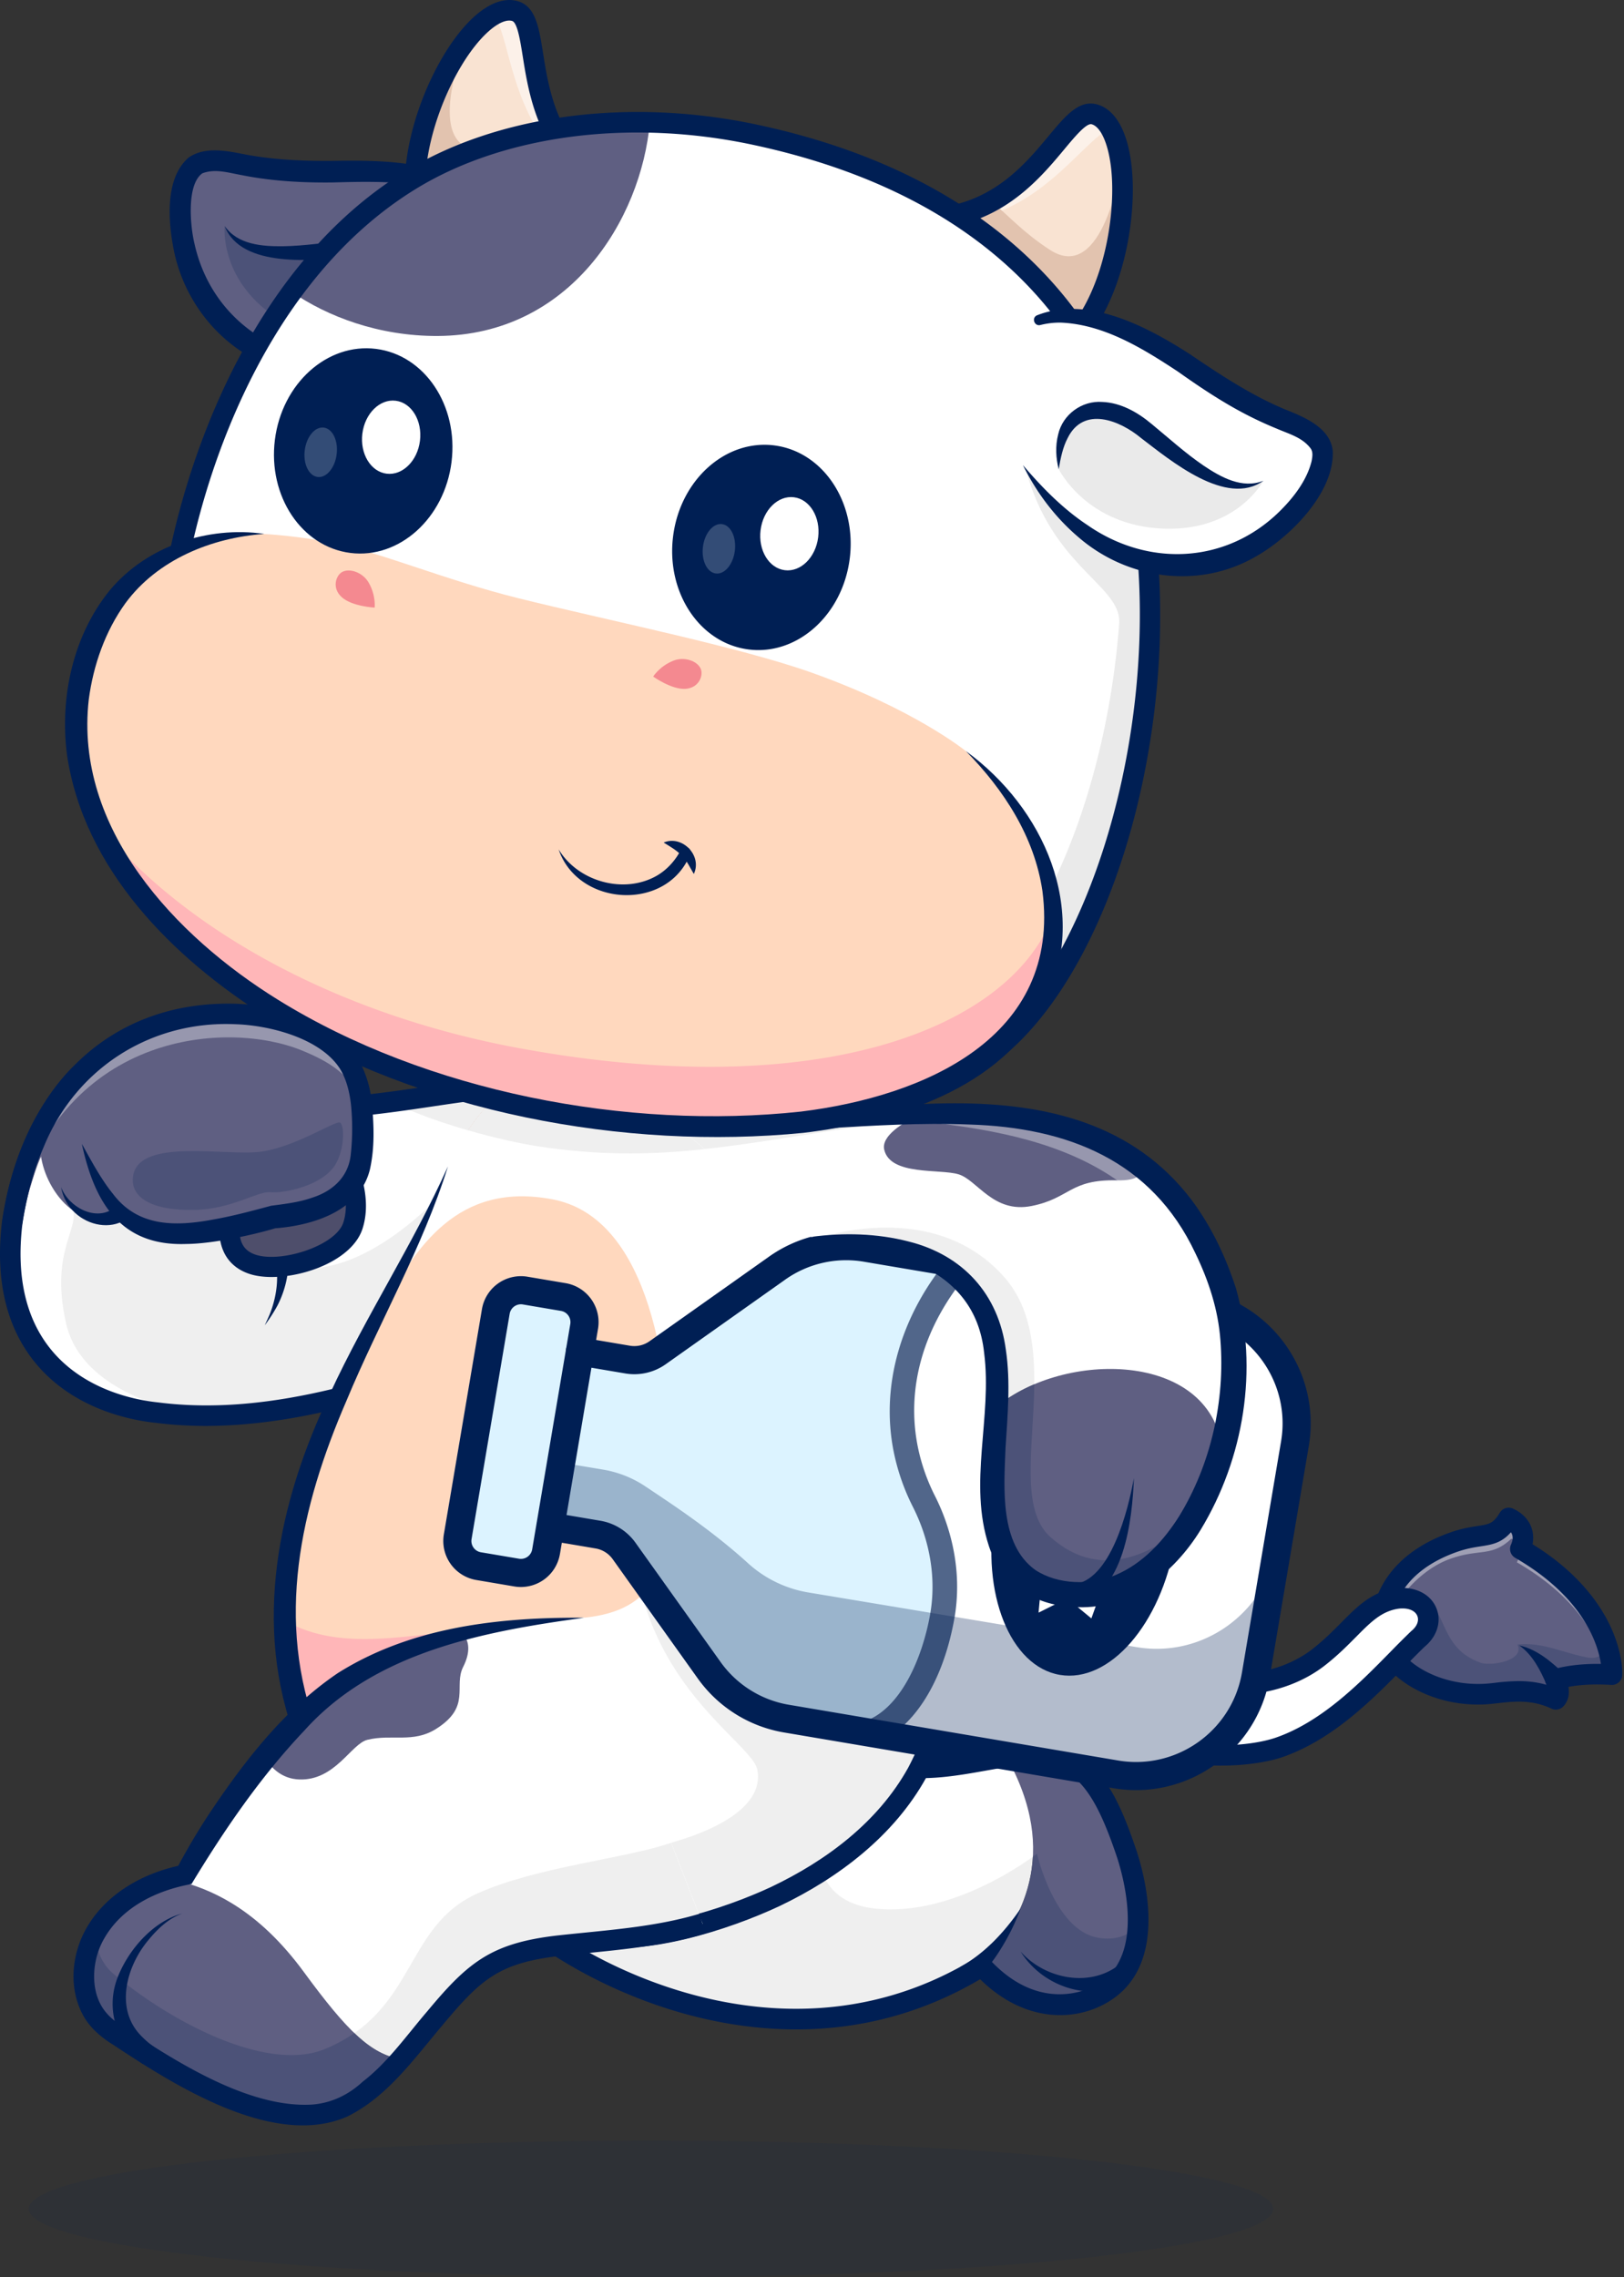 <svg xmlns="http://www.w3.org/2000/svg" width="117" height="164" fill="none"><rect width="100%" height="100%" fill="#333333" stroke="none"/><path fill="#fff" d="M36.304 136.845c2.326 3.294 18.983 14.314 34.432 4.755 3.498 3.815 7.378 3.02 9.234 1.59 3.422-2.637 1.545-8.674 1.175-9.765-1.385-4.093-2.987-7.552-7.283-7.064-3.893.24-10.073 2.892-13.193-1.854"/><path fill="#fff" d="M81.98 138.687c-.073 1.689-.575 3.397-2.011 4.504-1.857 1.429-5.737 2.223-9.234-1.591-15.449 9.559-32.106-1.46-34.431-4.754l19.492-9.872 4.873-2.467c3.12 4.746 9.3 2.095 13.191 1.855 4.296-.488 5.899 2.969 7.284 7.063.214.633.936 2.93.836 5.262"/><path fill="#EFEFEF" d="M81.98 138.684c-.073 1.689-.575 3.398-2.011 4.504-1.857 1.429-5.737 2.223-9.234-1.59-15.449 9.558-32.106-1.461-34.431-4.754l19.492-9.873 3.346 3.774s-1.737 6.031 3.8 6.695c5.878.707 11.765-3.941 11.765-3.941s1.252 5.476 4.365 6.044c1.403.257 2.323-.242 2.908-.858z"/><path fill="#595959" d="M81.982 138.686c-.072 1.689-.574 3.398-2.01 4.504-1.858 1.429-5.737 2.223-9.234-1.59q-.066.042-.132.08c1.854-1.973 3.625-4.605 3.807-7.958.192-.14.296-.222.296-.222s1.253 5.476 4.366 6.045c1.403.256 2.323-.242 2.907-.859"/><path fill="#5F5F82" d="M79.971 143.19c-1.857 1.429-5.736 2.223-9.234-1.59q-.065.042-.131.08c3.023-3.216 5.818-8.18 1.898-15.165.477-.072.931-.128 1.36-.154 4.295-.488 5.898 2.969 7.282 7.063.37 1.091 2.247 7.13-1.174 9.767z"/><path fill="#001F54" d="M81.98 138.688c-.072 1.689-.574 3.398-2.01 4.504-1.858 1.429-5.737 2.223-9.234-1.59l-.133.08c1.856-1.973 3.626-4.605 3.808-7.958.192-.14.296-.222.296-.222s1.253 5.476 4.366 6.045c1.403.256 2.323-.242 2.907-.859" opacity=".2"/><path fill="#001F54" d="M57.365 146.156c-3.39 0-6.47-.626-8.986-1.403-6.457-1.994-11.384-5.641-12.682-7.478l1.21-.855c1.021 1.445 5.562 4.957 11.91 6.917 5.388 1.664 13.496 2.604 21.528-2.365a.74.74 0 0 1 .936.13c3.336 3.638 6.845 2.575 8.235 1.504 2.984-2.299 1.295-7.851.927-8.941-1.544-4.561-3.038-6.957-6.498-6.565l-.038.003c-.839.052-1.814.226-2.847.41-3.711.661-8.33 1.484-11.011-2.596l1.238-.814c2.146 3.264 6.06 2.567 9.513 1.951 1.069-.19 2.079-.37 2.997-.429 4.877-.545 6.653 3.439 8.05 7.565.597 1.766 2.26 7.75-1.426 10.59-2.356 1.816-6.368 2.148-9.808-1.237-4.569 2.692-9.135 3.614-13.248 3.614z"/><path fill="#001F54" d="M73.533 140.553c1.715 1.935 4.883 2.608 7.014 1.008l.74 1.285c-2.76 1.36-6.156.264-7.755-2.293M69.191 141.651c1.776-.989 3.195-2.527 4.344-4.207a16 16 0 0 1-1.397 2.858 11.7 11.7 0 0 1-2.087 2.556z"/><path fill="#C4612B" d="M104.592 111.116c-3.449 1.263-4.688 3.482-4.924 4.994-.187 1.197-.084 2.423.982 3.622 1.124 1.265 3.717 2.565 6.81 2.237 1.262-.135 2.864-.416 4.631.417.302-.322.229-.845-.042-1.442 1.007-.265 2.21-.448 4.083-.336.019.001.233-5.112-6.601-9.054.458-1.027.035-1.834-.842-2.23-1.048 1.7-1.784.945-4.098 1.792z"/><path fill="#C4612B" d="M100.652 119.732c1.123 1.265 3.715 2.567 6.809 2.237 1.258-.133 2.853-.415 4.614.408l.018.008a.7.7 0 0 0 .112-.159.96.96 0 0 0 .073-.545 2.6 2.6 0 0 0-.229-.736c1.008-.265 2.212-.449 4.083-.336a2 2 0 0 0-.001-.305q-.002-.047-.008-.104a7 7 0 0 0-.055-.464q-.008-.054-.019-.114l-.05-.261q-.013-.062-.029-.126a8 8 0 0 0-.283-.967c-.657-1.844-2.265-4.467-6.156-6.713.458-1.028.036-1.834-.842-2.231-1.047 1.702-1.783.946-4.098 1.793-2.854 1.047-4.195 2.746-4.705 4.157l-.003.003a4.4 4.4 0 0 0-.216.835c-.185 1.196-.084 2.421.984 3.621z"/><path fill="#5F5F82" d="M100.652 119.732c1.123 1.265 3.715 2.567 6.809 2.237 1.258-.133 2.853-.415 4.614.408l.019.008a.7.7 0 0 0 .111-.159.96.96 0 0 0 .073-.545 2.6 2.6 0 0 0-.229-.736c1.009-.265 2.212-.449 4.084-.336a2 2 0 0 0-.002-.305q-.002-.047-.008-.104a6 6 0 0 0-.055-.464l-.018-.114q-.023-.122-.051-.261a8.56 8.56 0 0 0-.311-1.093c-.658-1.844-2.266-4.467-6.157-6.713l.038-.089c.154-.381.184-.73.114-1.037l-.016-.064c-.12-.43-.438-.771-.89-.999l-.088-.042c-1.047 1.702-1.783.946-4.098 1.793-2.854 1.047-4.195 2.746-4.704 4.157l-.004.003a4.4 4.4 0 0 0-.215.835 6 6 0 0 0-.075.864c-.007.917.248 1.845 1.058 2.757z"/><path fill="#fff" d="M109.569 111.458a1 1 0 0 1-.003.111l-.036-.021q.022-.046.039-.09" opacity=".4"/><path fill="#fff" d="M99.592 116.976c.34-.45.655-.793.951-1.314.713-1.258 2.188-2.755 3.885-3.377 2.149-.788 3.009-.112 4.451-1.465.52.233.686.225.689.646.154-.381.184-.73.114-1.037l-.016-.064c-.12-.43-.438-.771-.89-.999l-.087-.04v-.002c-1.048 1.702-1.784.946-4.099 1.792-2.854 1.048-4.195 2.747-4.705 4.158l-.003.003a4.4 4.4 0 0 0-.216.835 6 6 0 0 0-.074.864M115.69 118.262c.493 1.383.454 2.326.446 2.342q-.17-.01-.331-.016a8.4 8.4 0 0 0-.363-1.356c-.658-1.845-2.264-4.468-6.157-6.712.165-.37.266-.683.285-.949 3.866 2.24 5.464 4.855 6.12 6.692z" opacity=".4"/><path fill="#001F54" d="M100.65 119.732c1.123 1.265 3.715 2.566 6.809 2.236 1.258-.132 2.853-.415 4.614.409l.018.008a.7.7 0 0 0 .112-.159.96.96 0 0 0 .073-.545 2.6 2.6 0 0 0-.229-.736c1.008-.265 2.212-.449 4.083-.336.003-.005.01-.114-.001-.305q-.003-.047-.008-.105a7 7 0 0 0-.055-.463q-.008-.054-.019-.114l-.05-.262q-.013-.061-.029-.126a8 8 0 0 0-.283-.966c-.058.909-.51 1.261-1.394 1.087-1.767-.347-3.197-1.109-4.969-.917.558 1.188-1.939 1.558-2.627 1.317-2.697-.941-2.478-3.239-3.761-4.494-1.34-1.312-3.05.015-3.052.016a4.4 4.4 0 0 0-.216.834c-.185 1.197-.084 2.422.984 3.622z" opacity=".2"/><path fill="#001F54" d="M112.092 123.125a.7.7 0 0 1-.316-.071c-1.423-.671-2.735-.521-3.893-.389l-.343.039c-3.306.351-6.12-.993-7.442-2.481-1.388-1.562-1.327-3.162-1.161-4.229.14-.895.942-3.943 5.402-5.576.904-.331 1.577-.435 2.119-.518.854-.132 1.112-.171 1.601-.966a.744.744 0 0 1 .936-.287c1.103.497 1.625 1.483 1.418 2.568 3.331 2.052 4.907 4.375 5.647 5.997.856 1.876.859 3.355.784 3.606a.746.746 0 0 1-.753.528c-1.388-.083-2.352.004-3.094.142.114.692-.112 1.134-.364 1.403a.74.74 0 0 1-.541.234m-2.687-2.054c.624 0 1.301.065 2.01.268l-.04-.091a.74.74 0 0 1 .486-1.022c.767-.202 1.833-.417 3.478-.392-.22-1.437-1.266-4.807-6.178-7.64a.74.74 0 0 1-.306-.944q.245-.546-.001-.898c-.691.785-1.388.892-2.171 1.013-.502.077-1.07.164-1.835.445-3.699 1.354-4.339 3.719-4.447 4.412-.196 1.259.044 2.161.804 3.016 1.035 1.166 3.411 2.287 6.178 1.992l.332-.037a15 15 0 0 1 1.69-.122"/><path fill="#001F54" d="M111.433 121.352c-.449-1.047-1.011-2.171-1.975-2.847 1.271.277 2.304 1.165 3.23 2.048.795.928-.75 1.913-1.255.799"/><path fill="#fff" d="M74.976 120.503c5.902 6.878 14.33 6.328 17.168 5.349 4.297-1.482 7.592-5.503 10.005-7.81 1.48-1.198.671-3.19-1.5-2.916-2.276.35-3.148 2.279-5.64 4.227-3.876 3.03-11.98 3.401-17.107-4.978"/><path fill="#001F54" d="M87.976 127.158c-3.913 0-9.32-1.23-13.565-6.176l1.125-.965c5.824 6.787 13.97 5.957 16.364 5.131 3.33-1.148 6.071-3.941 8.274-6.185a65 65 0 0 1 1.462-1.46l.045-.041c.409-.331.572-.751.424-1.096-.17-.399-.693-.593-1.365-.508-1.218.187-1.988.964-3.054 2.04-.616.62-1.312 1.324-2.223 2.035-2.28 1.781-5.516 2.505-8.655 1.938-2.662-.482-6.477-2.107-9.54-7.112l1.264-.774c2.777 4.537 6.177 6 8.54 6.428 2.69.487 5.556-.145 7.479-1.648.836-.653 1.498-1.321 2.082-1.91 1.17-1.181 2.181-2.2 3.901-2.464 1.357-.173 2.501.376 2.935 1.394.407.956.082 2.055-.83 2.809-.437.418-.908.899-1.408 1.407-2.311 2.355-5.188 5.286-8.848 6.548-.878.303-2.457.608-4.407.608z"/><path fill="#C97043" d="M45.715 93.871c-8.458 1.599-21.707 9.487-34.398 7.861C6.519 101.247-.3 98.092.874 88.095c1.037-7.18 4.822-10.65 4.822-10.65l14.41 2.514c9.324-.142 12.688-1.911 22.18-2.024"/><path fill="#C97043" d="M45.718 93.87c-3.62.683-8.118 2.52-13.076 4.27-5.742 2.028-12.101 3.94-18.424 3.803a27 27 0 0 1-2.9-.211C6.523 101.248-.295 98.092.878 88.095c1.037-7.179 4.821-10.65 4.821-10.65l14.41 2.514c9.325-.142 12.689-1.912 22.18-2.024z"/><path fill="#fff" d="M45.717 93.87c-3.62.683-8.12 2.52-13.076 4.27-5.744 2.027-12.102 3.939-18.425 3.804a27 27 0 0 1-2.9-.212C6.52 101.248-.299 98.092.874 88.095c1.037-7.179 4.823-10.65 4.823-10.65l14.408 2.514a67 67 0 0 0 8.129-.608c4.307-.571 7.886-1.344 14.051-1.416l1.093 5.078z"/><path fill="#5F5F82" d="M2.988 81.53c-.617 2.842 1.775 6.268 3.739 6.115 1.619-.127.825-4.027.825-4.027l-2.014-1.4"/><path fill="#EFEFEF" d="M43.379 83.02a45 45 0 0 1-4.45-.438c-2.767-.41-7.646-1.68-10.695-3.224 4.308-.572 7.886-1.345 14.052-1.416z"/><path fill="#B25B36" d="M69.344 80.225c-7.942.78-13.365 1.972-18.568 2.53l-1.593-1.313c6.525-.113 13.683-1.36 20.16-1.216"/><path fill="#B25B36" d="M59.324 81.53c-7.504 1.16-12.838 2.175-20.396 1.053-1.374-.203-3.268-.62-5.201-1.177 1.164-1.724 3.03-3.843 5.6-4.82 4.707-1.793 18.784 2.886 18.784 2.886q.604.97 1.213 2.058"/><path fill="#EFEFEF" d="m31.038 86.755 1.603 11.39c-5.743 2.028-12.101 3.94-18.424 3.803-4.65-.935-8.63-2.969-9.46-6.651-1.261-5.594 1.356-6.975.3-8.651 4.198.073 10.723-.547 13.766-.382.22 2.572 1.148 4.88 3.064 5.037 4.397.36 9.15-4.546 9.15-4.546z"/><path fill="#001F54" d="M14.81 102.694c-1.198 0-2.396-.07-3.586-.223-1.69-.17-5.97-.946-8.748-4.405C.44 95.531-.346 92.148.139 88.013c1.065-7.376 4.894-10.96 5.057-11.11a.74.74 0 0 1 .628-.183l14.341 2.501c4.527-.073 7.695-.543 10.759-.998 3.199-.475 6.507-.967 11.353-1.024l.017 1.482c-4.745.056-8.003.54-11.153 1.008-3.127.464-6.361.944-11.023 1.015a.7.7 0 0 1-.139-.01L5.954 78.247c-.826.898-3.515 4.2-4.347 9.96-.434 3.705.245 6.717 2.024 8.932 2.427 3.022 6.236 3.707 7.76 3.861 8.37 1.071 16.884-2.035 24.395-4.777 3.579-1.306 6.96-2.54 9.792-3.076l.275 1.457c-2.714.512-6.039 1.726-9.559 3.011-6.293 2.297-13.915 5.079-21.484 5.079"/><path fill="#001F54" d="M20.089 87.898c1.03 1.899.865 4.266-.109 6.144a12 12 0 0 1-.904 1.403c.129-.29.267-.571.383-.86.54-1.386.705-2.993.212-4.408-.176-.513-.414-1.02-.76-1.432a.8.8 0 0 1-.453-1.04c.217-.605 1.104-.68 1.425-.134z"/><path fill="#fff" d="M65.627 128.433c-3.69 5.903-11.26 9.485-17.598 10.692-1.1.209-2.161.346-3.16.412-5.545.241-14.54-6.042-19.347-10.409-1.757-1.595-2.954-2.935-3.219-3.606-4.544-11.537.406-21.964 5.132-31.237 1.836-3.605 3.639-7.034 4.837-10.288 0 0 2.344-5.626 7.054-7.418 4.707-1.792 18.785 2.887 18.785 2.887 4.182 6.715 8.66 17.875 10.174 28.511 1.102 7.735.633 15.191-2.659 20.456z"/><path fill="#EFEFEF" d="M59.324 81.53c-7.504 1.16-12.838 2.175-20.396 1.053-1.374-.203-3.268-.62-5.201-1.177 1.164-1.724 3.03-3.843 5.6-4.82 4.707-1.793 18.784 2.886 18.784 2.886q.604.97 1.213 2.058M65.63 128.432c-3.69 5.903-11.26 9.485-17.598 10.692-.096-2.969-.104-6.285.324-6.411 1.16-.336 6.826-1.945 6.207-5.255-.491-2.623-14.57-9.186-6.474-29.455 2.764-7.054 18.427 9.497 20.2 9.973 1.1 7.734.633 15.19-2.66 20.455z"/><path fill="#FFD8BE" d="M48.353 107.016c0 5.882-1.183 8.977-6.273 9.491-1.547 6.165-2.08 11.925-6.603 12.679-3.706.618-7.058.548-9.955-.058-1.757-1.595-2.954-2.935-3.219-3.606-4.544-11.537.406-21.964 5.132-31.238q.03-.01.064-.022c2.514-4.49 5.471-9.17 12.291-7.89 6.422 1.206 8.566 10.519 8.564 20.644"/><path fill="#FFB6B8" d="M40.584 122.738c-.937 3.407-2.196 5.967-5.108 6.452-3.706.618-7.057.547-9.955-.058-1.756-1.595-2.953-2.935-3.218-3.606a25.4 25.4 0 0 1-1.792-8.82c4.024 2.284 8.607 1.097 15.493.368 3.04-.323 4.216 2.519 4.58 5.664"/><path fill="#001F54" d="M32.273 84.001c-1.829 5.855-4.967 11.238-7.309 16.871-3.327 7.688-5.178 15.882-2.041 23.952l.098.261.049.13c.22.452.586.858.936 1.258 2.017 2.185 4.411 4.124 6.815 5.901 3.635 2.591 7.51 5.136 11.863 6.179 3.666.795 9.472-1.073 12.844-2.645 4.013-1.904 7.735-4.691 9.905-8.606 4.745-8.978 2.268-21.526-.577-30.835-1.84-5.77-4.21-11.442-7.373-16.605l1.258-.783c3.247 5.301 5.645 11.04 7.528 16.943 2.973 9.742 5.454 22.562.461 31.997-2.317 4.193-6.323 7.226-10.557 9.249-3.687 1.731-9.773 3.674-13.81 2.815-4.639-1.074-8.701-3.686-12.51-6.384-2.52-1.864-4.927-3.802-7.076-6.122-.566-.631-1.143-1.32-1.404-2.172-3.238-8.29-1.323-17.291 2.41-25.058 2.588-5.602 5.97-10.723 8.49-16.346"/><path fill="#fff" d="M42.082 116.507c-3.51.249-12.61.759-18.43 5.433-5.666 4.549-10.321 13.088-10.321 13.088-4.339.872-5.981 3.281-6.64 4.518-.604 1.135-1.65 4.933 1.63 6.933 11.858 8.138 16.003 6.049 18.285 4.006 2.42-1.754 5.137-6.214 7.809-8.338 3.691-2.935 9.034-1.548 16.192-3.611"/><path fill="#fff" d="M50.606 138.537c-7.157 2.062-12.5.676-16.19 3.609-2.674 2.126-5.391 6.585-7.81 8.34-2.28 2.043-6.427 4.132-18.284-4.008-3.281-1.998-2.235-5.796-1.63-6.932q.08-.153.181-.325c.762-1.295 2.473-3.393 6.457-4.194 0 0 4.656-8.537 10.32-13.085 5.821-4.674 14.92-5.185 18.43-5.435l6.273 16.21z"/><path fill="#fff" d="M50.607 138.537c-7.157 2.062-12.5.676-16.191 3.609-1.869 1.487-3.76 4.114-5.555 6.159-.772.881-1.526 1.655-2.255 2.181-2.28 2.043-6.427 4.132-18.284-4.008-3.281-1.998-2.235-5.796-1.63-6.932q.08-.153.181-.325c.685-1.162 2.133-2.971 5.303-3.908q.543-.163 1.154-.286s4.656-8.537 10.32-13.085c5.822-4.674 14.921-5.185 18.43-5.435l6.274 16.21z"/><path fill="#fff" d="M50.608 138.537c-7.158 2.063-12.5.678-16.191 3.61-1.87 1.486-3.76 4.113-5.554 6.158-.773.882-1.529 1.656-2.257 2.183-2.28 2.041-6.426 4.131-18.283-4.01-3.283-1.998-2.236-5.796-1.632-6.932.056-.1.115-.211.184-.324.683-1.164 2.132-2.972 5.302-3.907q.542-.165 1.154-.287s2.353-4.315 5.749-8.444c1.38-1.681 2.934-3.329 4.571-4.643 2.803-2.251 6.368-3.536 9.7-4.292 3.589-.812 6.91-1.012 8.73-1.142l6.273 16.21 2.254 5.819z"/><path fill="#5F5F82" d="M33.367 120.05c-.707 1.401.606 2.855-1.945 4.461-1.667 1.05-3.195.356-4.955.789-1.173.289-2.316 2.948-4.91 2.855-1.254-.045-2.028-.839-2.478-1.567 1.38-1.681 2.935-3.329 4.572-4.643 2.803-2.251 6.367-3.537 9.7-4.293.447.537.569 1.304.017 2.398"/><path fill="#EFEFEF" d="M50.606 138.536c-7.157 2.062-12.5.676-16.19 3.609-2.674 2.126-5.391 6.585-7.81 8.34-2.28 2.043-6.427 4.132-18.284-4.008-3.281-1.998-2.235-5.796-1.63-6.932q.08-.153.181-.325c-.034.845.345 2.171 1.355 2.976 4.182 3.485 11.053 7.071 15.169 5.378 6.627-2.727 5.69-8.846 11.018-11.219 4.346-1.937 10.62-2.489 13.938-3.64z"/><path fill="#595959" d="M28.861 148.305c-.772.881-1.526 1.655-2.255 2.181-2.28 2.043-6.427 4.132-18.284-4.007-3.281-1.999-2.235-5.797-1.63-6.933q.08-.151.181-.325c-.034.845.345 2.172 1.355 2.976 4.182 3.485 11.053 7.071 15.169 5.378a11 11 0 0 0 2.13-1.151c1.167 1.119 2.183 1.679 3.334 1.881"/><path fill="#5F5F82" d="M28.861 148.3c-.772.88-1.526 1.655-2.255 2.18-2.28 2.043-6.427 4.132-18.284-4.007-3.281-1.999-2.235-5.797-1.63-6.933q.08-.151.181-.324c.685-1.163 2.133-2.972 5.303-3.908 3.017.618 6.423 2.224 9.722 6.723 3.11 4.24 4.798 5.888 6.963 6.269"/><path fill="#001F54" d="M28.858 148.304c-.772.88-1.526 1.654-2.255 2.18-2.28 2.043-6.427 4.132-18.284-4.007-3.281-1.999-2.235-5.797-1.63-6.933q.08-.151.181-.325c-.033.845.345 2.172 1.355 2.976 4.182 3.485 11.053 7.071 15.169 5.378a11 11 0 0 0 2.13-1.151c1.167 1.119 2.183 1.679 3.334 1.882" opacity=".2"/><path fill="#001F54" d="M42.082 116.51c-7.232.985-15.076 2.45-20.169 8.138-3.14 3.311-5.758 7.144-8.115 11.039-2.496.45-4.998 1.651-6.289 3.919-.82 1.397-.996 3.349-.275 4.724.325.631.874 1.152 1.502 1.537 3.774 2.51 9.107 5.971 13.742 5.703 1.4-.109 2.626-.698 3.66-1.657 1.777-1.356 3.176-3.352 4.66-5.08 2.933-3.527 4.61-4.879 9.28-5.433 3.477-.387 6.987-.576 10.324-1.574l.41 1.425c-3.448 1.03-7.03 1.232-10.55 1.62-4.322.509-5.625 1.69-8.328 4.914-2.122 2.506-4 5.194-6.898 6.639-5.305 2.35-12.526-2.282-16.871-5.155-.898-.554-1.742-1.265-2.241-2.247-.992-1.935-.748-4.33.308-6.167 1.44-2.523 4.174-4.013 6.952-4.551l-.504.371a49 49 0 0 1 2.335-3.965c2.562-3.844 5.444-7.587 9.321-10.213 5.306-3.343 11.657-4.036 17.746-3.987"/><path fill="#fff" d="m39.647 109.944 3.426.579a2.93 2.93 0 0 1 1.893 1.185l6.112 8.567a8.65 8.65 0 0 0 5.6 3.505l23.705 4.011a8.756 8.756 0 0 0 10.093-7.172l2.815-16.641a8.755 8.755 0 0 0-7.172-10.093l-23.705-4.01a8.65 8.65 0 0 0-6.44 1.468l-8.59 6.08a2.92 2.92 0 0 1-2.178.495l-3.427-.58"/><g fill="#CEF"><path d="m32.981 110.703 2.792-16.247a1.84 1.84 0 0 1 2.105-1.513l2.721.453a1.817 1.817 0 0 1 1.482 2.11l-2.793 16.247a1.84 1.84 0 0 1-2.104 1.514l-2.721-.453a1.817 1.817 0 0 1-1.482-2.111M39.69 110.064l3.418.568c.76.126 1.438.552 1.884 1.182l6.063 8.58a8.53 8.53 0 0 0 5.574 3.497l23.642 3.928c4.754.79 9.278-2.455 10.104-7.248l2.882-16.729c.826-4.792-2.359-9.318-7.114-10.108l-23.641-3.927a8.64 8.64 0 0 0-6.435 1.502l-8.6 6.144a2.92 2.92 0 0 1-2.176.507l-3.417-.567"/></g><path fill="#fff" d="M67.87 116.515a12.7 12.7 0 0 0-.11-5.043 14.1 14.1 0 0 0-1.196-3.343 14.8 14.8 0 0 1-1.27-3.581c-1.045-4.878.617-9.723 3.877-13.529l16.953 2.869a8.755 8.755 0 0 1 7.173 10.092l-2.816 16.641a8.755 8.755 0 0 1-10.093 7.172l-17.743-3.002c2.776-1.012 4.554-4.613 5.224-8.276"/><path fill="#001F54" d="M68.77 116.497c.29-1.713.24-3.469-.147-5.22a15 15 0 0 0-1.27-3.551 14 14 0 0 1-1.196-3.366c-.935-4.37.373-8.904 3.685-12.769a.887.887 0 0 0-1.347-1.153c-3.626 4.232-5.11 9.442-4.072 14.292a15.7 15.7 0 0 0 1.346 3.795c.511 1.012.889 2.066 1.122 3.132.35 1.581.384 3.17.104 4.695-.561 3.06-2.079 6.664-4.658 7.604a.885.885 0 1 0 .606 1.665c2.788-1.016 4.953-4.361 5.794-8.95l.03-.175z"/><path fill="#fff" d="m39.689 110.067 3.417.567a2.9 2.9 0 0 1 1.884 1.182l6.063 8.58a8.54 8.54 0 0 0 5.574 3.498l23.642 3.927c4.754.79 9.278-2.455 10.104-7.247l2.882-16.729c.826-4.793-2.359-9.319-7.114-10.108L62.5 89.809a8.64 8.64 0 0 0-6.435 1.502l-8.6 6.144a2.92 2.92 0 0 1-2.176.508l-3.417-.568" opacity=".32"/><path fill="#001F54" d="m56.653 123.875 23.67 3.941c4.761.792 9.29-2.465 10.117-7.273l1.58-9.189c-.827 4.808-5.356 8.066-10.116 7.273l-23.671-3.94a8.54 8.54 0 0 1-4.332-2.096c-1.907-1.732-3.993-3.255-6.131-4.688l-1.258-.843a7.8 7.8 0 0 0-3.076-1.222l-2.941-.49-.8 4.655 3.422.57c.76.126 1.44.553 1.885 1.186l6.07 8.606a8.55 8.55 0 0 0 5.581 3.51" opacity=".3"/><path fill="#fff" d="m32.981 110.701 2.792-16.247a1.84 1.84 0 0 1 2.105-1.513l2.721.453a1.817 1.817 0 0 1 1.482 2.11l-2.793 16.247a1.84 1.84 0 0 1-2.104 1.514l-2.721-.453a1.817 1.817 0 0 1-1.482-2.111" opacity=".32"/><path fill="#001F54" d="m40.34 111.921 2.744-16.225a2.85 2.85 0 0 0-2.333-3.284l-2.746-.464a2.85 2.85 0 0 0-3.283 2.334l-2.745 16.224a2.85 2.85 0 0 0 2.333 3.284l2.746.465a2.85 2.85 0 0 0 3.283-2.334m-3.621-17.302a.824.824 0 0 1 .948-.674l2.746.465c.448.076.75.501.674.948l-2.745 16.225a.823.823 0 0 1-.948.674l-2.746-.464a.824.824 0 0 1-.674-.949z"/><path fill="#001F54" d="m91.475 120.784 2.816-16.641c.898-5.31-2.691-10.362-8.002-11.26l-23.705-4.01a9.6 9.6 0 0 0-7.195 1.64l-8.59 6.079c-.416.294-.922.41-1.424.324l-3.426-.58a1.012 1.012 0 1 0-.338 1.997l3.427.58a3.91 3.91 0 0 0 2.931-.668l8.59-6.08a7.6 7.6 0 0 1 5.687-1.296l23.705 4.01c4.21.713 7.055 4.717 6.343 8.926l-2.816 16.641c-.712 4.21-4.716 7.055-8.925 6.343l-23.705-4.011a7.6 7.6 0 0 1-4.944-3.095l-6.113-8.566a3.91 3.91 0 0 0-2.548-1.596l-3.427-.58a1.013 1.013 0 0 0-.338 1.997l3.427.58a1.9 1.9 0 0 1 1.238.775l6.112 8.566a9.6 9.6 0 0 0 6.255 3.916l23.705 4.01c5.31.899 10.362-2.69 11.26-8.001"/><path fill="#001F54" d="M84.649 111.072c-.995 5.882-4.707 10.158-8.292 9.551s-5.683-5.865-4.688-11.747 4.707-10.157 8.292-9.55 5.683 5.865 4.688 11.746"/><g fill="#fff"><path d="m76.089 108.209 4.067.414.272-1.25-2.123-.341 1.808-.285.084-.486-1.454-.691 1.777.29.258-1.27-3.797-.574-.3 1.411 1.717.864-2.054.432zM75.942 109.919l3.794.317.262-1.16-3.726-.62zM77.798 112.908l1.238.086.583-2.3q-.96-.142-1.912-.279-.95-.137-1.914-.265l-.248 1.438q.613.036 1.222.078.61.042 1.224.118a6 6 0 0 1-.04.258l-.043.258q-.027.154-.056.303l-.055.304zM74.822 116.141l2.057-1.029 1.748 1.445.446-1.245-1.04-1.037 1.247.161.243-1.142-4.218-.61-.15 1.3 1.256.107-1.459.639z"/></g><path fill="#fff" d="M85.89 109.42c-1.964 3.25-4.782 5.474-8.133 5.423-5.843-.12-6.27-5.066-6.256-8.141-.095-6.4 3.772-17.13-12.382-17.612q-.328-.01-.667-.014l-9.266-7.637c14.916-.26 33.137-6.434 38.992 11.572 1.563 5.15.496 11.807-2.288 16.41z"/><path fill="#fff" d="M88.058 104.294c-.512 1.849-1.247 3.599-2.169 5.126-1.965 3.251-4.782 5.474-8.133 5.424-5.843-.12-6.27-5.066-6.255-8.142-.024-1.6.2-3.471.296-5.386.29-5.74-.564-11.865-12.68-12.225q-.326-.01-.665-.014l-9.266-7.637c14.914-.262 33.136-6.435 38.99 11.57 1.045 3.444.915 7.558-.117 11.283z"/><path fill="#fff" d="M88.058 104.294c-.512 1.849-1.247 3.599-2.17 5.126-1.964 3.253-4.782 5.476-8.133 5.424-5.843-.119-6.268-5.065-6.254-8.14-.024-1.601.2-3.472.295-5.387.291-5.74-.563-11.866-12.679-12.226a36 36 0 0 0-.667-.012l-9.265-7.639c5.52-.098 11.492-1.004 17.124-1.195 6.015-.203 11.641.41 15.91 3.7 2.53 1.95 4.585 4.843 5.958 9.067 1.044 3.444.913 7.556-.119 11.282"/><path fill="#5F5F82" d="M80.487 85.007c-3.435-.082-3.381 1.29-6.16 1.846s-3.92-1.882-5.28-2.284c-1.358-.402-4.893.11-5.341-1.76-.239-.996 1.334-1.96 2.605-2.564 6.015-.203 11.641.41 15.91 3.7.148.611-.204 1.098-1.734 1.062"/><path fill="#fff" d="M86.927 107.439c1.03-4.076.125-11.783-.449-13.825-3.535-12.588-17.436-12.273-22.85-13.231 10.635-.703 20.52.237 24.55 12.629 1.35 4.45.736 10.026-1.251 14.427" opacity=".35"/><path fill="#EFEFEF" d="M85.89 109.42c-1.964 3.25-4.781 5.474-8.133 5.422-5.843-.119-6.269-5.066-6.255-8.14-.096-6.401 3.772-17.13-12.383-17.612 2.776-.777 9.031-1.82 13.205 2.855 4.742 5.311-.267 15.533 3.352 18.754 3.87 3.445 7.94.834 10.214-1.279"/><path fill="#595959" d="M85.889 109.42c-1.965 3.251-4.782 5.474-8.134 5.424-5.842-.12-6.268-5.066-6.254-8.142-.024-1.6.2-3.471.296-5.386.78-.648 1.707-1.192 2.715-1.62-.041 4.469-1.044 9.039 1.163 11.002 3.871 3.446 7.94.835 10.214-1.278"/><path fill="#5F5F82" d="M88.058 104.291c-.512 1.849-1.247 3.599-2.17 5.126-1.964 3.251-4.781 5.474-8.133 5.424-5.842-.12-6.268-5.066-6.254-8.142-.024-1.6.2-3.471.296-5.386 4.851-4.025 15.292-4.025 16.26 2.977z"/><path fill="#001F54" d="M85.89 109.42c-1.964 3.251-4.781 5.474-8.133 5.424-5.842-.12-6.269-5.066-6.254-8.142-.024-1.6.2-3.471.296-5.386.78-.648 1.707-1.192 2.715-1.62-.041 4.469-1.044 9.039 1.163 11.002 3.871 3.446 7.94.835 10.214-1.278" opacity=".2"/><path fill="#EFEFEF" d="M69.345 80.221c-7.942.78-13.365 1.972-18.568 2.53l-1.593-1.313c6.525-.113 13.683-1.36 20.16-1.216"/><path fill="#001F54" d="M49.184 81.44c11.626-.954 28.282-5.978 36.632 4.938 1.453 1.937 2.484 4.117 3.229 6.41 1.635 5.802.571 12.249-2.54 17.379-1.919 3.151-5.33 5.901-9.225 5.557-2.805-.129-5.154-1.68-6.032-4.369-1.508-4.557.25-9.308-.347-13.923-.68-6.418-7.119-7.506-12.451-8.354 2.322-.309 4.725-.257 7.007.333 3.912.973 6.48 3.788 7.01 7.8.35 2.362.122 4.731-.024 7.064-.112 2.886-.445 6.934 2.148 8.794 1.604 1.063 3.987 1.125 5.775.365 1.943-.816 3.466-2.457 4.588-4.243 2.285-3.724 3.312-8.315 2.97-12.67-.163-2.216-.852-4.3-1.812-6.281-3.15-6.68-9.223-9.04-16.275-9.254-6.882-.277-13.763.86-20.653.454"/><path fill="#001F54" d="M81.693 106.454c-.123 2.984-.682 8.378-4.245 9.127l-.18-1.471c2.742-.198 4.01-5.375 4.425-7.656"/><path fill="#5F5F82" d="M36.061 15.502c-2.375-3.114-8.261-3.237-11.154-3.16-7.795.21-8.397-1.303-10.54-.58-1.888.638-2.095 6.551.978 10.55 3.086 4.013 8.741 5.66 15.935 2.54"/><path fill="#001F54" d="M35.766 15.73c-2.7-2.846-8.096-2.688-11.766-2.59-2.188.028-4.412-.093-6.566-.524-1-.176-1.914-.486-2.852-.136-1.153.81-.879 3.792-.574 5.058 1.16 5.25 5.706 8.516 11.02 8.374 2.08-.006 4.175-.451 6.251-1.056-2.808 1.646-6.246 2.6-9.554 2.092-4.711-.634-8.37-4.477-9.232-9.082-.376-1.983-.614-5.046 1.098-6.517 1.188-.835 2.836-.47 4.119-.217 2.057.38 4.152.474 6.274.454 2.17-.036 4.421-.025 6.557.43 1.636.341 3.318.91 4.644 1.991.446.365.853.789 1.17 1.274a.371.371 0 0 1-.589.45"/><path fill="#001F54" d="M16.186 16.28c1.368 2.769 6.78 1.8 9.398 1.608 3.841-.283 5.976 2.234 3.383 5.798 0 0-3.92 2.328-8.702-.584-4.508-2.746-4.08-6.822-4.08-6.822" opacity=".2"/><path fill="#001F54" d="M16.186 16.28c.938 1.343 2.695 1.47 4.203 1.455 1.563-.025 3.12-.268 4.736-.444 1.294-.156 2.723-.078 3.883.624 1.282.705 1.886 2.338 1.368 3.698-.287.838-.806 1.519-1.407 2.073.328-.75.623-1.496.693-2.235.31-2.562-2.417-3.127-4.424-2.9-2.62.177-7.864.809-9.051-2.271"/><path fill="#F9E3D2" d="m65.459 22.744 7.68 2.364 2.542.681c4.061-2.392 5.635-9.469 5.087-13.889-.24-1.952-.891-3.383-1.925-3.668-1.711-.47-3.279 4.013-7.404 6.274-2.303 1.263-5.4 1.836-9.766.47-9.467-2.958 3.785 7.769 3.785 7.769"/><path fill="#fff" d="M64.42 15.62c3.153.78 5.669.422 7.72-.437 3.946-1.65 6.17-5.148 7.849-5.948-.306-.52-.688-.87-1.144-.996-1.711-.472-3.28 4.012-7.405 6.273-1.786.98-4.052 1.545-7.02 1.108" opacity=".5"/><path fill="#E2C3AF" d="m65.459 22.75 7.68 2.363 2.542.681c4.061-2.392 5.635-9.468 5.087-13.888 0 0-1.263 8.613-5.134 6.085-1.928-1.257-2.925-2.414-4.195-3.48-2.303 1.263-5.4 1.837-9.766.47-9.467-2.958 3.785 7.77 3.785 7.77z"/><path fill="#001F54" d="M75.683 26.533a.74.74 0 0 1-.378-1.38c3.868-2.277 5.244-9.288 4.717-13.262-.217-1.641-.744-2.768-1.373-2.942-.38-.104-1.23.912-1.977 1.81-1.894 2.27-4.796 5.75-10.278 5.75-1.455 0-3.091-.244-4.94-.823-1.486-.464-2.149-.5-2.416-.478.332 1.026 3.29 4.038 6.776 6.874l7.545 2.32a.74.74 0 1 1-.435 1.416l-7.82-2.404-.112-.09c-.02-.017-2.033-1.65-3.919-3.45-3.672-3.507-3.805-4.687-3.401-5.44.599-1.12 2.472-.71 4.224-.162 7.867 2.46 11.34-1.706 13.638-4.463 1.232-1.48 2.207-2.647 3.508-2.288 1.27.349 2.14 1.832 2.45 4.175.594 4.485-.963 12.1-5.434 14.734a.74.74 0 0 1-.376.103"/><path fill="#F9E3D2" d="m41.157 20.114-7.808-1.902-2.532-.716c-2.263-4.134.008-11.019 2.74-14.535C34.762 1.407 36.055.511 37.09.795c1.711.471.762 5.126 3.148 9.18 1.332 2.263 3.7 4.342 8.149 5.404 9.646 2.305-7.23 4.734-7.23 4.734"/><path fill="#fff" d="M45.699 14.522c-3.108-.944-5.086-2.54-6.409-4.327-2.545-3.438-2.664-7.58-3.696-9.128.529-.29 1.036-.396 1.492-.27 1.712.471.763 5.126 3.15 9.18 1.032 1.756 2.69 3.401 5.462 4.545" opacity=".5"/><path fill="#E2C3AF" d="m41.157 20.107-7.808-1.902-2.532-.715c-2.263-4.134.008-11.02 2.74-14.535 0 0-3.324 8.044 1.295 7.856 2.3-.094 3.749-.577 5.385-.842 1.332 2.263 3.7 4.342 8.148 5.403 9.647 2.305-7.229 4.735-7.229 4.735"/><path fill="#001F54" d="m41.122 20.867-7.948-1.939a.74.74 0 0 1 .351-1.44l7.669 1.871c4.445-.651 8.529-1.725 9.34-2.436-.218-.154-.806-.464-2.321-.825-8.98-2.145-9.963-8.33-10.55-12.024-.183-1.154-.39-2.461-.772-2.566-.631-.174-1.66.525-2.685 1.822-2.488 3.145-4.894 9.872-2.739 13.808a.74.74 0 1 1-1.3.712c-2.492-4.551.069-11.89 2.876-15.44C34.509.558 36.013-.27 37.284.079c1.302.359 1.54 1.86 1.843 3.762.563 3.545 1.413 8.9 9.43 10.815 1.786.427 3.603 1.033 3.545 2.302-.038.854-.757 1.8-5.707 2.932a74 74 0 0 1-5.132.957z"/><path fill="#fff" d="M35.22 61.623S12.173 44.937 12.213 44.54c.716-7.115 4.877-23.867 17.306-31.533 6.288-3.879 15.392-5.331 24.89-3.3 16.224 3.467 23.545 12.505 26.17 20.031 5.614 16.095.137 39.366-9.386 46.228-.325.233-34.64-13.99-34.64-13.99"/><path fill="#fff" d="M12.214 44.539c-.039.396 23.005 17.083 23.005 17.083l1.333.353s34.319 14.223 34.642 13.99c9.523-6.861 15-30.132 9.386-46.226-2.625-7.529-9.947-16.565-26.17-20.033a41 41 0 0 0-7.59-.904c-6.638-.16-12.716 1.379-17.3 4.205-3.428 2.113-6.224 4.915-8.493 8.017l-.003.002c-5.966 8.15-8.292 18.36-8.81 23.514z"/><path fill="#EAEAEA" d="M12.435 42.78a36 36 0 0 0-.221 1.758c-.04.397 23.004 17.083 23.004 17.083l1.334.353s34.318 14.223 34.642 13.99c9.522-6.861 15-30.131 9.386-46.226a25.8 25.8 0 0 0-3.014-5.965c.374.797.694 1.588.962 2.36 1.145 3.282-4.093 3.253-4.621 7.673 1.89 7.093 6.93 8.363 6.723 11.11-.883 11.756-5.343 23.016-11.488 27.444-.323.232-34.642-13.99-34.642-13.99l-1.333-.353S18.238 47.207 12.434 42.78z"/><path fill="#5F5F82" d="M21.024 21.026c2.534 1.754 6.264 3.195 10.526 3.17 9.49-.055 14.634-8.35 15.271-15.394-6.639-.16-12.717 1.379-17.3 4.205-3.428 2.113-6.224 4.915-8.494 8.017z"/><path fill="#001F54" d="M71.246 76.713c-.48 0-1.63-.453-5.877-2.146a1502 1502 0 0 1-11.899-4.822A4612 4612 0 0 1 36.27 62.66a.74.74 0 0 1-.453-.6.74.74 0 0 1-1.032.162c-.057-.042-5.829-4.22-11.521-8.395a867 867 0 0 1-7.917-5.859c-3.925-2.951-3.922-2.982-3.87-3.503.846-8.396 5.515-24.603 17.654-32.09C35.79 8.27 45.297 7.001 54.564 8.982c7.518 1.606 13.748 4.52 18.516 8.659 4.819 4.182 7.119 8.754 8.2 11.853 2.67 7.654 3.037 17.486 1.008 26.975-1.966 9.19-5.951 16.704-10.661 20.098-.117.084-.203.146-.38.146zM36.552 61.235q.143 0 .284.057c12.626 5.233 31.563 13 34.195 13.87 8.642-6.597 14.515-28.936 8.848-45.18-1.98-5.68-7.944-15.772-25.625-19.551-8.903-1.903-18.005-.705-24.347 3.207-11.486 7.084-16.013 22.419-16.921 30.635 1.81 1.557 14.31 10.698 22.667 16.75a.74.74 0 0 1 .301.515.74.74 0 0 1 .598-.303"/><path fill="#FFD8BE" d="M19.033 38.457c-3.264-.148-9.19 1.024-11.922 6.7-6.903 14.348 8.89 30.565 31.952 34.774 20.221 3.69 32.515-1.388 35.674-8.308 2.484-5.443 1.035-12.108-5.151-17.526 0 0-3.679-3.006-11.094-5.648-5.288-1.883-14.827-3.794-21.153-5.368-5.155-1.282-9.728-3.214-13.091-3.928-2.69-.571-5.215-.695-5.215-.695"/><path fill="#FFB6B8" d="M7.124 59.434c4.268 9.442 16.47 17.67 31.942 20.493 20.22 3.69 32.514-1.386 35.672-8.307a12.65 12.65 0 0 0 1.144-5.758q-.154.401-.334.793c-3.366 7.376-16.47 12.787-38.02 8.855-13.24-2.415-24.23-8.544-30.405-16.076"/><path fill="#001F54" d="M19.034 38.452c-3.81.273-7.69 1.859-9.992 4.981-1.464 2.022-2.323 4.485-2.647 6.95-1.058 9.294 6.225 17.027 13.61 21.605 10.733 6.66 25.19 9.415 37.702 8.067 8.856-1.092 18.756-5.325 17.394-15.885-.574-3.896-2.757-7.269-5.514-10.078 5.6 4.08 8.9 11.381 5.755 18.058-3.147 6.308-10.947 8.651-17.45 9.436-12.904 1.274-27.588-1.465-38.672-8.34C12.444 68.988 6.032 62.6 4.826 54.35c-.532-4.114.43-8.569 3.072-11.825 2.661-3.199 7.078-4.66 11.136-4.074"/><path fill="#fff" d="M74.836 23.056c3.695-1.299 8.682 1.832 11.056 3.486 6.399 4.456 7.733 3.523 9.127 5.305 1.227 1.569-1.848 6.624-6.612 8.277-4.783 1.66-10.413-.071-14.71-6.63"/><path fill="#001F54" d="M74.713 22.707c3.69-1.45 7.959.836 11.027 2.81 2.17 1.473 4.43 2.964 6.833 3.963 1.35.542 3.294 1.313 3.446 3.021.108 3-3.073 6.175-5.505 7.557-4.105 2.405-9.28 1.7-12.827-1.379-1.703-1.449-3.031-3.243-3.99-5.182 1.402 1.645 2.908 3.168 4.643 4.316 4.364 3.038 9.955 2.806 13.808-.945 1.037-1.016 1.996-2.256 2.344-3.65.065-.34.116-.672-.074-.93-.605-.788-1.509-1.016-2.43-1.415a27 27 0 0 1-2.982-1.437c-1.386-.772-2.822-1.734-4.114-2.654-2.546-1.68-5.339-3.411-8.454-3.547-.501-.008-1 .05-1.486.173-.43.11-.657-.516-.24-.7z"/><path fill="#EAEAEA" d="M91.023 34.615c-2.664 1.562-6.655-2.22-8.737-3.82-3.055-2.345-6.221-1.415-6.013 2.988 0 0 1.999 4.099 7.594 4.291 5.275.182 7.156-3.46 7.156-3.46"/><path fill="#001F54" d="M91.022 34.624c-2.679 1.922-6.722-1.488-8.811-3.073-1.551-1.293-4.143-2.319-5.29-.007-.347.655-.51 1.442-.648 2.248-.198-.794-.257-1.647-.037-2.506.323-1.43 1.703-2.448 3.174-2.338 1.355.05 2.591.77 3.588 1.611 1.254 1.035 2.421 2.094 3.713 2.973 1.252.841 2.79 1.7 4.311 1.092"/><path fill="#F48990" d="M24.648 41.195c-.437.24-.767 1.14-.03 1.811.741.674 2.373.754 2.373.754s.104-.864-.425-1.791c-.423-.743-1.375-1.072-1.918-.774M50.487 48.17c.194.46-.107 1.371-1.102 1.44-1 .067-2.327-.884-2.327-.884s.455-.741 1.445-1.14c.794-.32 1.743.015 1.984.585"/><path fill="#4E4E6B" d="M17.102 85.994s-1.898 4.171 1.176 5.088c2.116.63 6.45-.637 7.148-2.821 1.062-3.323-2.228-7.41-2.228-7.41z"/><path fill="#001F54" d="M19.57 91.969c-.551 0-1.062-.063-1.496-.192-.922-.275-1.6-.84-1.961-1.635-.823-1.808.211-4.183.332-4.448a.7.7 0 0 1 .192-.255l6.096-5.143a.725.725 0 0 1 1.034.099c.144.179 3.52 4.433 2.353 8.086-.702 2.197-4.044 3.487-6.55 3.487m-1.866-5.532c-.266.66-.703 2.158-.27 3.106.189.412.534.688 1.055.843 1.863.555 5.718-.688 6.248-2.346.71-2.222-.862-4.943-1.666-6.132z"/><path fill="#5F5F82" d="M4.402 85.495c.86 2.797 4.475 3.074 5.037.672 0 0-2.484-5.562-3.941-5.318-1.458.244-1.096 4.646-1.096 4.646"/><path fill="#001F54" d="M4.4 85.496c.539 1.434 2.463 2.479 3.78 1.535.338-.258.503-.622.535-1.03.1-.983 1.545-.872 1.493.115-.862 3.343-5.278 2.431-5.808-.62"/><path fill="#5F5F82" d="M.873 88.102c2.396-15.566 15.188-16.374 20.56-14.193 3.357 1.364 5.017 2.937 4.654 8.88-.134 2.188-1.182 4.372-6.333 4.849-9.1 2.51-11.412 1.293-13.857-5.255l-2.902.834c-.782 1.6-1.063 4.048-2.122 4.885"/><path fill="#fff" d="M26.028 79.396c-.747-1.966-2.21-2.901-4.317-3.758-5.18-2.104-17-1.533-20.669 11.488 2.772-14.622 15.133-15.352 20.39-13.216 2.603 1.057 4.186 2.24 4.596 5.486" opacity=".35"/><path fill="#001F54" d="M9.59 84.683c-.241 1.479 1.207 2.529 4.455 2.453 2.684-.063 4.527-1.366 5.426-1.272.898.094 3.88-.441 4.768-2.125.6-1.139.57-2.706.26-2.89-.311-.183-3.18 1.751-5.71 2.095-2.495.338-8.752-1.02-9.2 1.739" opacity=".2"/><path fill="#001F54" d="M.156 87.99C1.42 78.91 7.399 72 17.028 72.29c2.683.108 5.434.85 7.568 2.559 1.332 1.082 2.015 2.892 2.188 4.502.154 1.648.224 3.247-.13 4.855-.73 3.011-4.11 4.05-6.824 4.254-1.357.411-4.4 1.119-6.413 1.13-4.77.174-6.62-3.036-7.52-7.209.709 1.27 1.388 2.555 2.259 3.623 1.807 2.377 4.52 2.335 7.253 1.816 1.374-.243 2.75-.612 4.124-.983 1.004-.13 2.025-.253 2.936-.574 1.527-.48 2.641-1.533 2.801-3.112a17.4 17.4 0 0 0 .014-3.617c-.11-.943-.343-1.846-.802-2.58-1.407-2.175-5.02-3.109-7.51-3.19-6.08-.277-11.458 3.14-13.792 8.765-.783 1.796-1.285 3.723-1.59 5.683-.167.935-1.554.735-1.434-.222zM61.22 40.22c.506-4.058-1.932-7.704-5.446-8.143-3.515-.44-6.775 2.495-7.282 6.553-.507 4.059 1.931 7.705 5.446 8.144s6.774-2.495 7.281-6.554"/><path fill="#fff" d="M58.944 38.698c.181-1.45-.6-2.743-1.746-2.886s-2.222.917-2.403 2.367c-.181 1.451.6 2.743 1.746 2.886s2.222-.917 2.403-2.367"/><path fill="#fff" d="M52.942 39.668c.122-.982-.293-1.842-.928-1.922-.634-.079-1.248.653-1.371 1.634-.123.982.292 1.842.927 1.922s1.249-.653 1.371-1.634" opacity=".2"/><path fill="#001F54" d="M32.53 33.27c.508-4.06-1.93-7.705-5.445-8.144-3.514-.44-6.774 2.495-7.281 6.553-.507 4.059 1.93 7.705 5.445 8.144s6.775-2.495 7.282-6.554"/><path fill="#fff" d="M30.256 31.747c.18-1.45-.601-2.743-1.747-2.886s-2.221.917-2.403 2.367c-.18 1.451.601 2.743 1.747 2.886s2.222-.917 2.403-2.367"/><path fill="#fff" d="M24.254 32.717c.123-.982-.293-1.842-.927-1.922s-1.249.653-1.372 1.635c-.122.981.293 1.842.928 1.92.634.08 1.248-.651 1.371-1.633" opacity=".2"/><g fill="#001F54"><path d="M40.247 61.175c1.41 2.332 4.715 3.237 7.063 1.897.743-.429 1.335-1.083 1.744-1.864a.371.371 0 0 1 .673.311c-1.663 4.176-8.085 3.783-9.48-.344"/><path d="M47.815 60.68c1.334-.565 2.8.947 2.17 2.262-.276-.466-.495-.957-.874-1.327-.373-.387-.803-.63-1.296-.934"/></g><path fill="#001F54" d="M13.145 137.804c-1.013.355-1.808 1.13-2.474 1.941-1.558 1.879-2.383 4.862-.576 6.797a6.5 6.5 0 0 0 1.09.935l-.902 1.176c-1.949-1.603-2.726-4.069-1.743-6.403.808-1.94 2.546-3.901 4.605-4.446"/><path fill="#001F54" d="M46.9 164c24.758 0 44.827-2.203 44.827-4.92s-20.07-4.92-44.826-4.92c-24.757 0-44.827 2.203-44.827 4.92S22.144 164 46.901 164" opacity=".1"/></svg>